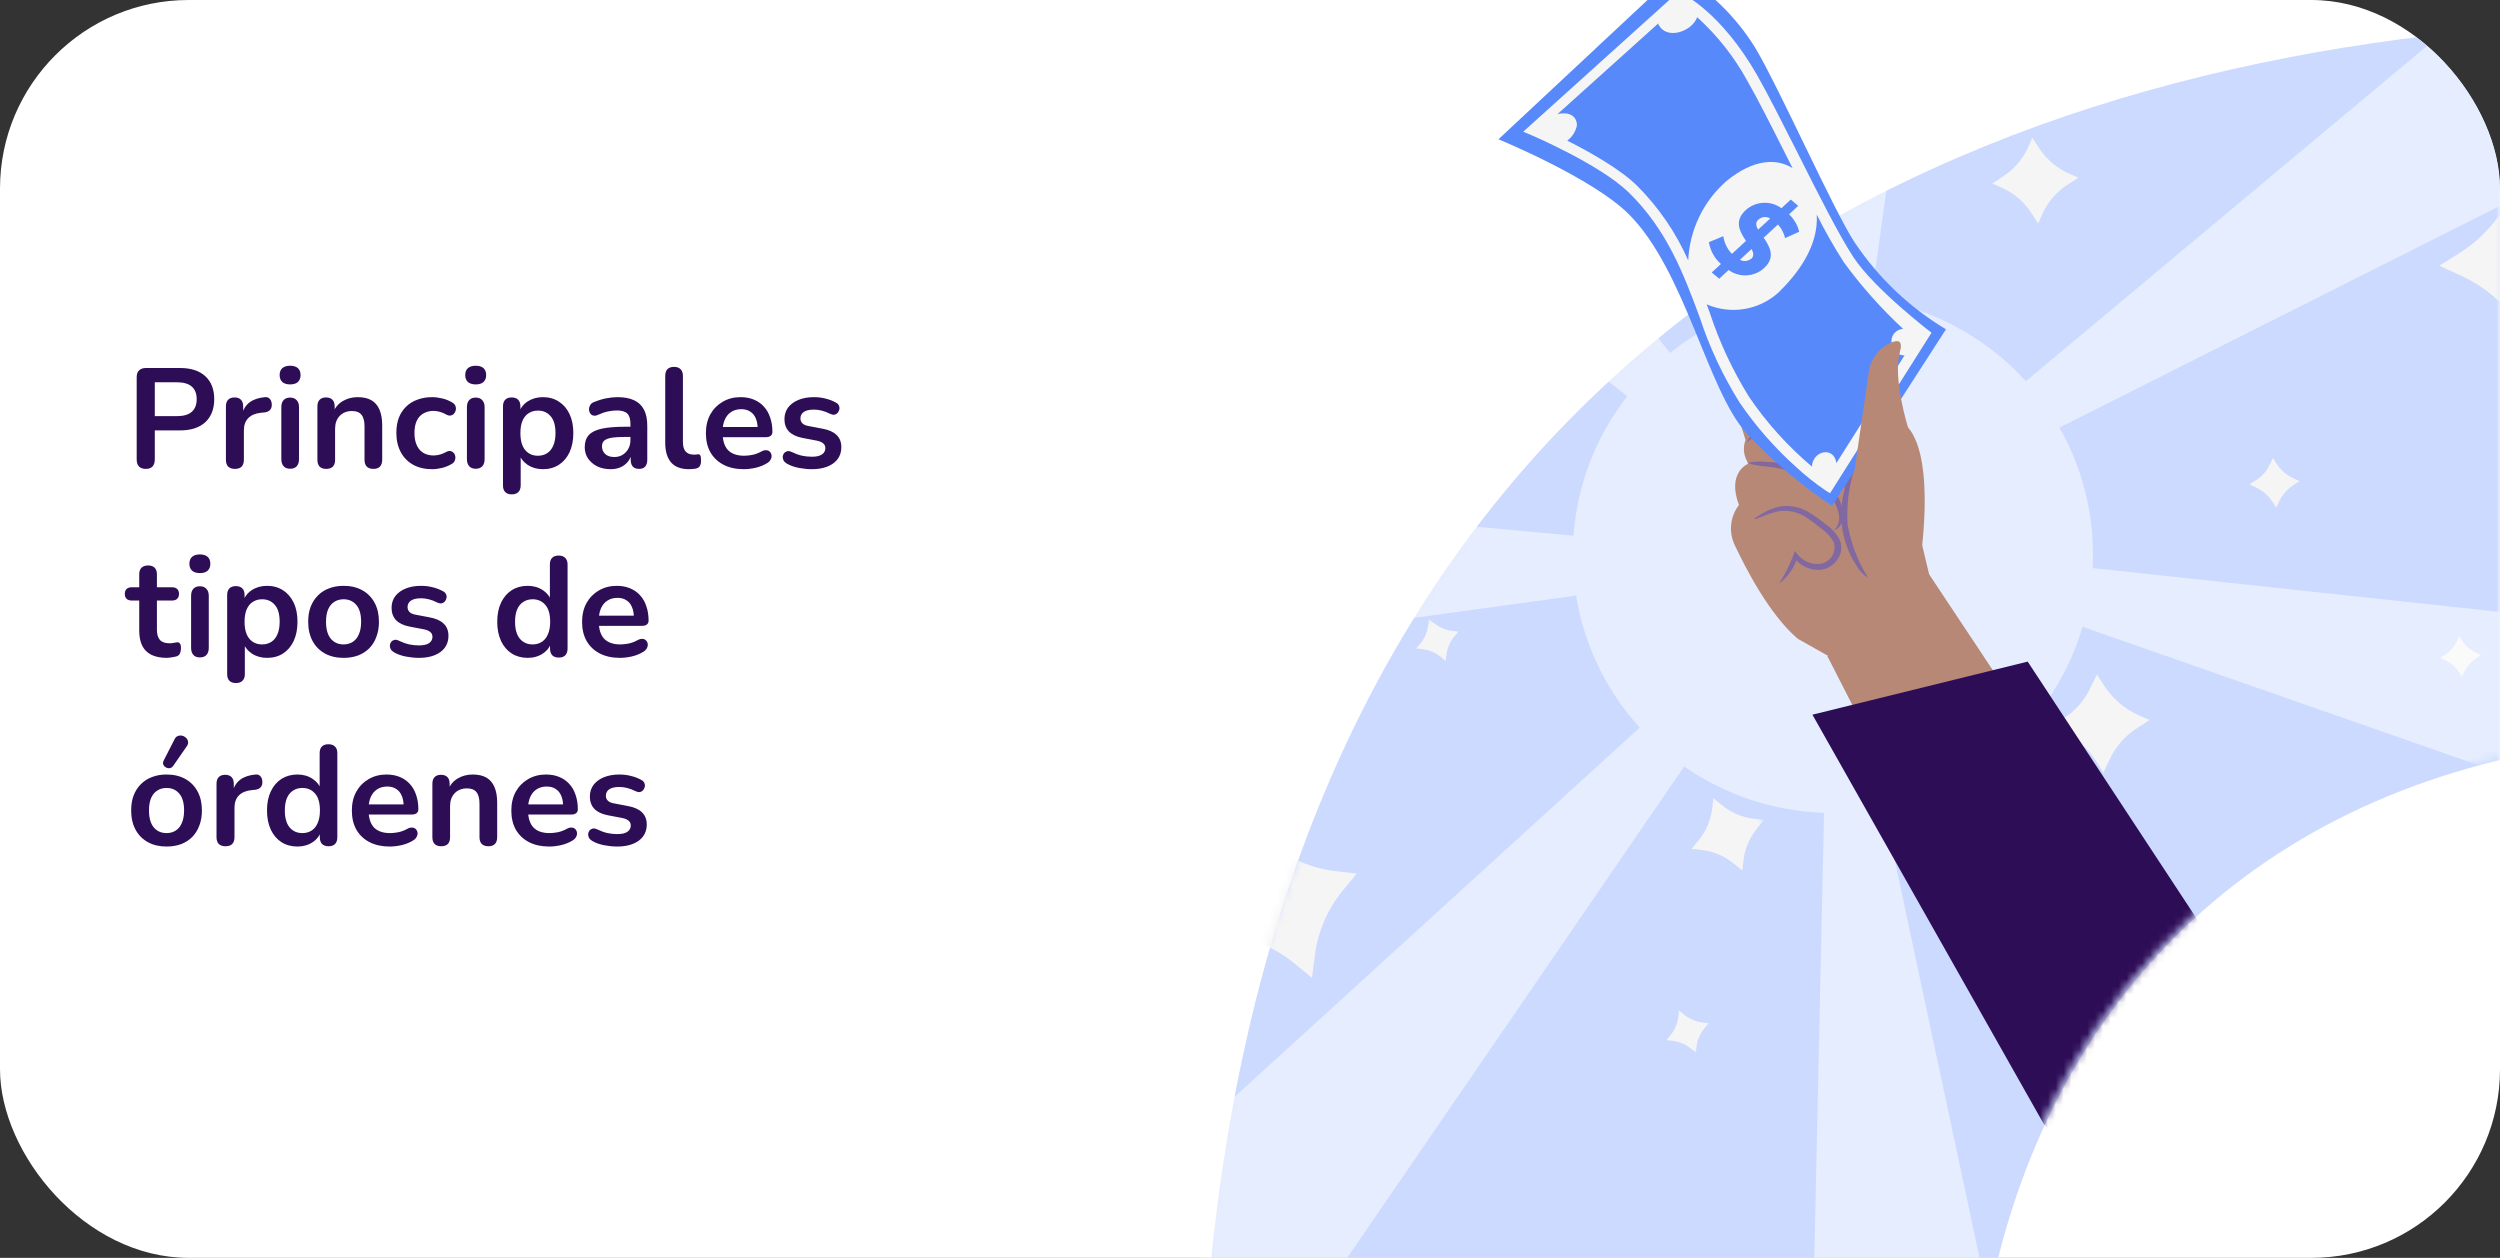 <svg width="318" height="160" viewBox="0 0 318 160" fill="none" xmlns="http://www.w3.org/2000/svg">
<rect x="0" y="0" width="318" height="160" fill="#333333" stroke="none"/>
<g clip-path="url(#clip0_6154_154664)">
<rect width="318" height="160" rx="24" fill="white"/>
<path d="M18.538 59.644C18.166 59.644 17.878 59.542 17.674 59.338C17.482 59.122 17.386 58.828 17.386 58.456V47.98C17.386 47.596 17.488 47.308 17.692 47.116C17.896 46.912 18.184 46.81 18.556 46.81H22.894C24.286 46.81 25.36 47.158 26.116 47.854C26.872 48.55 27.25 49.522 27.25 50.77C27.25 52.018 26.872 52.996 26.116 53.704C25.36 54.4 24.286 54.748 22.894 54.748H19.69V58.456C19.69 58.828 19.594 59.122 19.402 59.338C19.21 59.542 18.922 59.644 18.538 59.644ZM19.69 52.93H22.534C23.35 52.93 23.968 52.75 24.388 52.39C24.808 52.018 25.018 51.478 25.018 50.77C25.018 50.062 24.808 49.528 24.388 49.168C23.968 48.808 23.35 48.628 22.534 48.628H19.69V52.93ZM29.888 59.644C29.516 59.644 29.228 59.548 29.024 59.356C28.832 59.152 28.736 58.864 28.736 58.492V51.688C28.736 51.316 28.832 51.034 29.024 50.842C29.216 50.65 29.486 50.554 29.834 50.554C30.182 50.554 30.452 50.65 30.644 50.842C30.836 51.034 30.932 51.316 30.932 51.688V52.822H30.752C30.92 52.102 31.25 51.556 31.742 51.184C32.234 50.812 32.888 50.59 33.704 50.518C33.956 50.494 34.154 50.56 34.298 50.716C34.454 50.86 34.544 51.088 34.568 51.4C34.592 51.7 34.52 51.946 34.352 52.138C34.196 52.318 33.956 52.426 33.632 52.462L33.236 52.498C32.504 52.57 31.952 52.798 31.58 53.182C31.208 53.554 31.022 54.082 31.022 54.766V58.492C31.022 58.864 30.926 59.152 30.734 59.356C30.542 59.548 30.26 59.644 29.888 59.644ZM36.901 59.626C36.541 59.626 36.265 59.518 36.073 59.302C35.881 59.086 35.785 58.786 35.785 58.402V51.796C35.785 51.4 35.881 51.1 36.073 50.896C36.265 50.68 36.541 50.572 36.901 50.572C37.261 50.572 37.537 50.68 37.729 50.896C37.933 51.1 38.035 51.4 38.035 51.796V58.402C38.035 58.786 37.939 59.086 37.747 59.302C37.555 59.518 37.273 59.626 36.901 59.626ZM36.901 48.898C36.481 48.898 36.151 48.796 35.911 48.592C35.683 48.376 35.569 48.082 35.569 47.71C35.569 47.326 35.683 47.032 35.911 46.828C36.151 46.624 36.481 46.522 36.901 46.522C37.333 46.522 37.663 46.624 37.891 46.828C38.119 47.032 38.233 47.326 38.233 47.71C38.233 48.082 38.119 48.376 37.891 48.592C37.663 48.796 37.333 48.898 36.901 48.898ZM41.489 59.644C41.129 59.644 40.853 59.548 40.661 59.356C40.469 59.152 40.373 58.864 40.373 58.492V51.688C40.373 51.316 40.469 51.034 40.661 50.842C40.853 50.65 41.123 50.554 41.471 50.554C41.819 50.554 42.089 50.65 42.281 50.842C42.473 51.034 42.569 51.316 42.569 51.688V52.912L42.371 52.462C42.635 51.826 43.043 51.346 43.595 51.022C44.159 50.686 44.795 50.518 45.503 50.518C46.211 50.518 46.793 50.65 47.249 50.914C47.705 51.178 48.047 51.58 48.275 52.12C48.503 52.648 48.617 53.32 48.617 54.136V58.492C48.617 58.864 48.521 59.152 48.329 59.356C48.137 59.548 47.861 59.644 47.501 59.644C47.141 59.644 46.859 59.548 46.655 59.356C46.463 59.152 46.367 58.864 46.367 58.492V54.244C46.367 53.56 46.235 53.062 45.971 52.75C45.719 52.438 45.323 52.282 44.783 52.282C44.123 52.282 43.595 52.492 43.199 52.912C42.815 53.32 42.623 53.866 42.623 54.55V58.492C42.623 59.26 42.245 59.644 41.489 59.644ZM54.97 59.68C54.046 59.68 53.242 59.494 52.558 59.122C51.874 58.738 51.346 58.198 50.974 57.502C50.602 56.806 50.416 55.99 50.416 55.054C50.416 54.346 50.518 53.716 50.722 53.164C50.938 52.6 51.244 52.126 51.64 51.742C52.036 51.346 52.516 51.046 53.08 50.842C53.644 50.626 54.274 50.518 54.97 50.518C55.366 50.518 55.792 50.572 56.248 50.68C56.716 50.788 57.154 50.968 57.562 51.22C57.754 51.34 57.88 51.484 57.94 51.652C58 51.82 58.012 51.994 57.976 52.174C57.94 52.342 57.862 52.492 57.742 52.624C57.634 52.744 57.496 52.822 57.328 52.858C57.16 52.882 56.974 52.84 56.77 52.732C56.506 52.576 56.236 52.462 55.96 52.39C55.684 52.306 55.42 52.264 55.168 52.264C54.772 52.264 54.424 52.33 54.124 52.462C53.824 52.582 53.566 52.762 53.35 53.002C53.146 53.23 52.99 53.518 52.882 53.866C52.774 54.214 52.72 54.616 52.72 55.072C52.72 55.96 52.93 56.662 53.35 57.178C53.782 57.682 54.388 57.934 55.168 57.934C55.42 57.934 55.678 57.898 55.942 57.826C56.218 57.754 56.494 57.64 56.77 57.484C56.974 57.376 57.154 57.34 57.31 57.376C57.478 57.412 57.616 57.496 57.724 57.628C57.832 57.748 57.898 57.898 57.922 58.078C57.946 58.246 57.922 58.414 57.85 58.582C57.79 58.75 57.67 58.888 57.49 58.996C57.094 59.236 56.674 59.41 56.23 59.518C55.786 59.626 55.366 59.68 54.97 59.68ZM60.509 59.626C60.149 59.626 59.873 59.518 59.681 59.302C59.489 59.086 59.393 58.786 59.393 58.402V51.796C59.393 51.4 59.489 51.1 59.681 50.896C59.873 50.68 60.149 50.572 60.509 50.572C60.869 50.572 61.145 50.68 61.337 50.896C61.541 51.1 61.643 51.4 61.643 51.796V58.402C61.643 58.786 61.547 59.086 61.355 59.302C61.163 59.518 60.881 59.626 60.509 59.626ZM60.509 48.898C60.089 48.898 59.759 48.796 59.519 48.592C59.291 48.376 59.177 48.082 59.177 47.71C59.177 47.326 59.291 47.032 59.519 46.828C59.759 46.624 60.089 46.522 60.509 46.522C60.941 46.522 61.271 46.624 61.499 46.828C61.727 47.032 61.841 47.326 61.841 47.71C61.841 48.082 61.727 48.376 61.499 48.592C61.271 48.796 60.941 48.898 60.509 48.898ZM65.097 62.884C64.737 62.884 64.46 62.788 64.269 62.596C64.076 62.404 63.98 62.122 63.98 61.75V51.688C63.98 51.316 64.076 51.034 64.269 50.842C64.46 50.65 64.731 50.554 65.079 50.554C65.439 50.554 65.715 50.65 65.906 50.842C66.099 51.034 66.195 51.316 66.195 51.688V53.092L65.996 52.552C66.177 51.94 66.543 51.448 67.094 51.076C67.659 50.704 68.312 50.518 69.056 50.518C69.825 50.518 70.496 50.704 71.073 51.076C71.66 51.448 72.117 51.976 72.441 52.66C72.764 53.332 72.927 54.142 72.927 55.09C72.927 56.026 72.764 56.842 72.441 57.538C72.117 58.222 71.666 58.75 71.091 59.122C70.514 59.494 69.837 59.68 69.056 59.68C68.325 59.68 67.683 59.5 67.13 59.14C66.579 58.768 66.207 58.288 66.014 57.7H66.231V61.75C66.231 62.122 66.129 62.404 65.924 62.596C65.733 62.788 65.457 62.884 65.097 62.884ZM68.427 57.97C68.871 57.97 69.26 57.862 69.597 57.646C69.933 57.43 70.191 57.112 70.371 56.692C70.562 56.26 70.659 55.726 70.659 55.09C70.659 54.13 70.454 53.416 70.046 52.948C69.638 52.468 69.099 52.228 68.427 52.228C67.983 52.228 67.593 52.336 67.257 52.552C66.921 52.756 66.656 53.074 66.465 53.506C66.284 53.926 66.195 54.454 66.195 55.09C66.195 56.038 66.398 56.758 66.806 57.25C67.215 57.73 67.754 57.97 68.427 57.97ZM77.671 59.68C77.035 59.68 76.466 59.56 75.962 59.32C75.469 59.068 75.079 58.732 74.791 58.312C74.516 57.892 74.377 57.418 74.377 56.89C74.377 56.242 74.546 55.732 74.882 55.36C75.218 54.976 75.763 54.7 76.519 54.532C77.275 54.364 78.29 54.28 79.561 54.28H80.462V55.576H79.579C78.835 55.576 78.242 55.612 77.797 55.684C77.353 55.756 77.035 55.882 76.844 56.062C76.663 56.23 76.573 56.47 76.573 56.782C76.573 57.178 76.712 57.502 76.987 57.754C77.263 58.006 77.647 58.132 78.139 58.132C78.535 58.132 78.883 58.042 79.183 57.862C79.496 57.67 79.742 57.412 79.921 57.088C80.102 56.764 80.192 56.392 80.192 55.972V53.902C80.192 53.302 80.059 52.87 79.796 52.606C79.531 52.342 79.088 52.21 78.463 52.21C78.115 52.21 77.737 52.252 77.329 52.336C76.933 52.42 76.513 52.564 76.07 52.768C75.841 52.876 75.638 52.906 75.457 52.858C75.29 52.81 75.157 52.714 75.061 52.57C74.966 52.414 74.918 52.246 74.918 52.066C74.918 51.886 74.966 51.712 75.061 51.544C75.157 51.364 75.32 51.232 75.547 51.148C76.1 50.92 76.627 50.758 77.132 50.662C77.647 50.566 78.115 50.518 78.535 50.518C79.4 50.518 80.108 50.65 80.659 50.914C81.224 51.178 81.644 51.58 81.919 52.12C82.195 52.648 82.334 53.332 82.334 54.172V58.492C82.334 58.864 82.243 59.152 82.064 59.356C81.883 59.548 81.626 59.644 81.29 59.644C80.954 59.644 80.689 59.548 80.498 59.356C80.317 59.152 80.228 58.864 80.228 58.492V57.628H80.371C80.287 58.048 80.12 58.414 79.868 58.726C79.627 59.026 79.322 59.26 78.95 59.428C78.578 59.596 78.151 59.68 77.671 59.68ZM87.623 59.68C86.627 59.68 85.877 59.398 85.373 58.834C84.869 58.258 84.617 57.418 84.617 56.314V47.8C84.617 47.428 84.713 47.146 84.905 46.954C85.097 46.762 85.373 46.666 85.733 46.666C86.093 46.666 86.369 46.762 86.561 46.954C86.765 47.146 86.867 47.428 86.867 47.8V56.206C86.867 56.758 86.981 57.166 87.209 57.43C87.449 57.694 87.785 57.826 88.217 57.826C88.313 57.826 88.403 57.826 88.487 57.826C88.571 57.814 88.655 57.802 88.739 57.79C88.907 57.766 89.021 57.814 89.081 57.934C89.141 58.042 89.171 58.27 89.171 58.618C89.171 58.918 89.111 59.152 88.991 59.32C88.871 59.488 88.673 59.59 88.397 59.626C88.277 59.638 88.151 59.65 88.019 59.662C87.887 59.674 87.755 59.68 87.623 59.68ZM94.615 59.68C93.619 59.68 92.761 59.494 92.041 59.122C91.321 58.75 90.763 58.222 90.367 57.538C89.983 56.854 89.791 56.044 89.791 55.108C89.791 54.196 89.977 53.398 90.349 52.714C90.733 52.03 91.255 51.496 91.915 51.112C92.587 50.716 93.349 50.518 94.201 50.518C94.825 50.518 95.383 50.62 95.875 50.824C96.379 51.028 96.805 51.322 97.153 51.706C97.513 52.09 97.783 52.558 97.963 53.11C98.155 53.65 98.251 54.262 98.251 54.946C98.251 55.162 98.173 55.33 98.017 55.45C97.873 55.558 97.663 55.612 97.387 55.612H91.609V54.316H96.667L96.379 54.586C96.379 54.034 96.295 53.572 96.127 53.2C95.971 52.828 95.737 52.546 95.425 52.354C95.125 52.15 94.747 52.048 94.291 52.048C93.787 52.048 93.355 52.168 92.995 52.408C92.647 52.636 92.377 52.966 92.185 53.398C92.005 53.818 91.915 54.322 91.915 54.91V55.036C91.915 56.02 92.143 56.758 92.599 57.25C93.067 57.73 93.751 57.97 94.651 57.97C94.963 57.97 95.311 57.934 95.695 57.862C96.091 57.778 96.463 57.64 96.811 57.448C97.063 57.304 97.285 57.244 97.477 57.268C97.669 57.28 97.819 57.346 97.927 57.466C98.047 57.586 98.119 57.736 98.143 57.916C98.167 58.084 98.131 58.258 98.035 58.438C97.951 58.618 97.801 58.774 97.585 58.906C97.165 59.17 96.679 59.368 96.127 59.5C95.587 59.62 95.083 59.68 94.615 59.68ZM103.255 59.68C102.739 59.68 102.193 59.626 101.617 59.518C101.041 59.41 100.525 59.224 100.069 58.96C99.877 58.84 99.739 58.702 99.655 58.546C99.583 58.378 99.553 58.216 99.565 58.06C99.589 57.892 99.649 57.748 99.745 57.628C99.853 57.508 99.985 57.43 100.141 57.394C100.309 57.358 100.489 57.388 100.681 57.484C101.161 57.712 101.611 57.874 102.031 57.97C102.451 58.054 102.865 58.096 103.273 58.096C103.849 58.096 104.275 58 104.551 57.808C104.839 57.604 104.983 57.34 104.983 57.016C104.983 56.74 104.887 56.53 104.695 56.386C104.515 56.23 104.239 56.116 103.867 56.044L102.067 55.702C101.323 55.558 100.753 55.288 100.357 54.892C99.973 54.484 99.781 53.962 99.781 53.326C99.781 52.75 99.937 52.252 100.249 51.832C100.573 51.412 101.017 51.088 101.581 50.86C102.145 50.632 102.793 50.518 103.525 50.518C104.053 50.518 104.545 50.578 105.001 50.698C105.469 50.806 105.919 50.98 106.351 51.22C106.531 51.316 106.651 51.442 106.711 51.598C106.783 51.754 106.801 51.916 106.765 52.084C106.729 52.24 106.657 52.384 106.549 52.516C106.441 52.636 106.303 52.714 106.135 52.75C105.979 52.774 105.799 52.738 105.595 52.642C105.223 52.45 104.863 52.312 104.515 52.228C104.179 52.144 103.855 52.102 103.543 52.102C102.955 52.102 102.517 52.204 102.229 52.408C101.953 52.612 101.815 52.882 101.815 53.218C101.815 53.47 101.899 53.68 102.067 53.848C102.235 54.016 102.493 54.13 102.841 54.19L104.641 54.532C105.421 54.676 106.009 54.94 106.405 55.324C106.813 55.708 107.017 56.224 107.017 56.872C107.017 57.748 106.675 58.438 105.991 58.942C105.307 59.434 104.395 59.68 103.255 59.68ZM21.202 83.68C20.422 83.68 19.768 83.548 19.24 83.284C18.724 83.02 18.34 82.636 18.088 82.132C17.836 81.616 17.71 80.98 17.71 80.224V76.39H16.774C16.486 76.39 16.264 76.318 16.108 76.174C15.952 76.018 15.874 75.808 15.874 75.544C15.874 75.268 15.952 75.058 16.108 74.914C16.264 74.77 16.486 74.698 16.774 74.698H17.71V73.06C17.71 72.688 17.806 72.406 17.998 72.214C18.202 72.022 18.484 71.926 18.844 71.926C19.204 71.926 19.48 72.022 19.672 72.214C19.864 72.406 19.96 72.688 19.96 73.06V74.698H21.868C22.156 74.698 22.378 74.77 22.534 74.914C22.69 75.058 22.768 75.268 22.768 75.544C22.768 75.808 22.69 76.018 22.534 76.174C22.378 76.318 22.156 76.39 21.868 76.39H19.96V80.098C19.96 80.674 20.086 81.106 20.338 81.394C20.59 81.682 20.998 81.826 21.562 81.826C21.766 81.826 21.946 81.808 22.102 81.772C22.258 81.736 22.396 81.712 22.516 81.7C22.66 81.688 22.78 81.736 22.876 81.844C22.972 81.94 23.02 82.144 23.02 82.456C23.02 82.696 22.978 82.912 22.894 83.104C22.822 83.284 22.684 83.41 22.48 83.482C22.324 83.53 22.12 83.572 21.868 83.608C21.616 83.656 21.394 83.68 21.202 83.68ZM25.423 83.626C25.063 83.626 24.787 83.518 24.595 83.302C24.403 83.086 24.307 82.786 24.307 82.402V75.796C24.307 75.4 24.403 75.1 24.595 74.896C24.787 74.68 25.063 74.572 25.423 74.572C25.783 74.572 26.059 74.68 26.251 74.896C26.455 75.1 26.557 75.4 26.557 75.796V82.402C26.557 82.786 26.461 83.086 26.269 83.302C26.077 83.518 25.795 83.626 25.423 83.626ZM25.423 72.898C25.003 72.898 24.673 72.796 24.433 72.592C24.205 72.376 24.091 72.082 24.091 71.71C24.091 71.326 24.205 71.032 24.433 70.828C24.673 70.624 25.003 70.522 25.423 70.522C25.855 70.522 26.185 70.624 26.413 70.828C26.641 71.032 26.755 71.326 26.755 71.71C26.755 72.082 26.641 72.376 26.413 72.592C26.185 72.796 25.855 72.898 25.423 72.898ZM30.011 86.884C29.651 86.884 29.375 86.788 29.183 86.596C28.991 86.404 28.895 86.122 28.895 85.75V75.688C28.895 75.316 28.991 75.034 29.183 74.842C29.375 74.65 29.645 74.554 29.993 74.554C30.353 74.554 30.629 74.65 30.821 74.842C31.013 75.034 31.109 75.316 31.109 75.688V77.092L30.911 76.552C31.091 75.94 31.457 75.448 32.009 75.076C32.573 74.704 33.227 74.518 33.971 74.518C34.739 74.518 35.411 74.704 35.987 75.076C36.575 75.448 37.031 75.976 37.355 76.66C37.679 77.332 37.841 78.142 37.841 79.09C37.841 80.026 37.679 80.842 37.355 81.538C37.031 82.222 36.581 82.75 36.005 83.122C35.429 83.494 34.751 83.68 33.971 83.68C33.239 83.68 32.597 83.5 32.045 83.14C31.493 82.768 31.121 82.288 30.929 81.7H31.145V85.75C31.145 86.122 31.043 86.404 30.839 86.596C30.647 86.788 30.371 86.884 30.011 86.884ZM33.341 81.97C33.785 81.97 34.175 81.862 34.511 81.646C34.847 81.43 35.105 81.112 35.285 80.692C35.477 80.26 35.573 79.726 35.573 79.09C35.573 78.13 35.369 77.416 34.961 76.948C34.553 76.468 34.013 76.228 33.341 76.228C32.897 76.228 32.507 76.336 32.171 76.552C31.835 76.756 31.571 77.074 31.379 77.506C31.199 77.926 31.109 78.454 31.109 79.09C31.109 80.038 31.313 80.758 31.721 81.25C32.129 81.73 32.669 81.97 33.341 81.97ZM43.702 83.68C42.79 83.68 41.998 83.494 41.326 83.122C40.654 82.75 40.132 82.222 39.76 81.538C39.388 80.842 39.202 80.026 39.202 79.09C39.202 78.382 39.304 77.752 39.508 77.2C39.724 76.636 40.03 76.156 40.426 75.76C40.822 75.352 41.296 75.046 41.848 74.842C42.4 74.626 43.018 74.518 43.702 74.518C44.614 74.518 45.406 74.704 46.078 75.076C46.75 75.448 47.272 75.976 47.644 76.66C48.016 77.344 48.202 78.154 48.202 79.09C48.202 79.798 48.094 80.434 47.878 80.998C47.674 81.562 47.374 82.048 46.978 82.456C46.582 82.852 46.108 83.158 45.556 83.374C45.004 83.578 44.386 83.68 43.702 83.68ZM43.702 81.97C44.146 81.97 44.536 81.862 44.872 81.646C45.208 81.43 45.466 81.112 45.646 80.692C45.838 80.26 45.934 79.726 45.934 79.09C45.934 78.13 45.73 77.416 45.322 76.948C44.914 76.468 44.374 76.228 43.702 76.228C43.258 76.228 42.868 76.336 42.532 76.552C42.196 76.756 41.932 77.074 41.74 77.506C41.56 77.926 41.47 78.454 41.47 79.09C41.47 80.038 41.674 80.758 42.082 81.25C42.49 81.73 43.03 81.97 43.702 81.97ZM53.281 83.68C52.765 83.68 52.219 83.626 51.643 83.518C51.067 83.41 50.551 83.224 50.095 82.96C49.903 82.84 49.765 82.702 49.681 82.546C49.609 82.378 49.579 82.216 49.591 82.06C49.615 81.892 49.675 81.748 49.771 81.628C49.879 81.508 50.011 81.43 50.167 81.394C50.335 81.358 50.515 81.388 50.707 81.484C51.187 81.712 51.637 81.874 52.057 81.97C52.477 82.054 52.891 82.096 53.299 82.096C53.875 82.096 54.301 82 54.577 81.808C54.865 81.604 55.009 81.34 55.009 81.016C55.009 80.74 54.913 80.53 54.721 80.386C54.541 80.23 54.265 80.116 53.893 80.044L52.093 79.702C51.349 79.558 50.779 79.288 50.383 78.892C49.999 78.484 49.807 77.962 49.807 77.326C49.807 76.75 49.963 76.252 50.275 75.832C50.599 75.412 51.043 75.088 51.607 74.86C52.171 74.632 52.819 74.518 53.551 74.518C54.079 74.518 54.571 74.578 55.027 74.698C55.495 74.806 55.945 74.98 56.377 75.22C56.557 75.316 56.677 75.442 56.737 75.598C56.809 75.754 56.827 75.916 56.791 76.084C56.755 76.24 56.683 76.384 56.575 76.516C56.467 76.636 56.329 76.714 56.161 76.75C56.005 76.774 55.825 76.738 55.621 76.642C55.249 76.45 54.889 76.312 54.541 76.228C54.205 76.144 53.881 76.102 53.569 76.102C52.981 76.102 52.543 76.204 52.255 76.408C51.979 76.612 51.841 76.882 51.841 77.218C51.841 77.47 51.925 77.68 52.093 77.848C52.261 78.016 52.519 78.13 52.867 78.19L54.667 78.532C55.447 78.676 56.035 78.94 56.431 79.324C56.839 79.708 57.043 80.224 57.043 80.872C57.043 81.748 56.701 82.438 56.017 82.942C55.333 83.434 54.421 83.68 53.281 83.68ZM67.118 83.68C66.35 83.68 65.672 83.494 65.085 83.122C64.508 82.75 64.058 82.222 63.734 81.538C63.41 80.842 63.248 80.026 63.248 79.09C63.248 78.142 63.41 77.332 63.734 76.66C64.058 75.976 64.508 75.448 65.085 75.076C65.672 74.704 66.35 74.518 67.118 74.518C67.85 74.518 68.487 74.698 69.026 75.058C69.579 75.418 69.951 75.892 70.142 76.48H69.945V71.8C69.945 71.428 70.04 71.146 70.233 70.954C70.424 70.762 70.701 70.666 71.061 70.666C71.421 70.666 71.697 70.762 71.888 70.954C72.093 71.146 72.195 71.428 72.195 71.8V82.492C72.195 82.864 72.099 83.152 71.906 83.356C71.715 83.548 71.439 83.644 71.079 83.644C70.719 83.644 70.442 83.548 70.251 83.356C70.058 83.152 69.963 82.864 69.963 82.492V81.088L70.16 81.628C69.981 82.252 69.615 82.75 69.062 83.122C68.51 83.494 67.862 83.68 67.118 83.68ZM67.749 81.97C68.192 81.97 68.582 81.862 68.918 81.646C69.254 81.43 69.513 81.112 69.692 80.692C69.885 80.26 69.981 79.726 69.981 79.09C69.981 78.13 69.776 77.416 69.368 76.948C68.96 76.468 68.421 76.228 67.749 76.228C67.305 76.228 66.915 76.336 66.579 76.552C66.243 76.756 65.978 77.074 65.787 77.506C65.606 77.926 65.516 78.454 65.516 79.09C65.516 80.038 65.721 80.758 66.129 81.25C66.537 81.73 67.076 81.97 67.749 81.97ZM78.865 83.68C77.869 83.68 77.011 83.494 76.291 83.122C75.571 82.75 75.013 82.222 74.617 81.538C74.233 80.854 74.041 80.044 74.041 79.108C74.041 78.196 74.227 77.398 74.599 76.714C74.983 76.03 75.505 75.496 76.165 75.112C76.837 74.716 77.599 74.518 78.451 74.518C79.075 74.518 79.633 74.62 80.125 74.824C80.629 75.028 81.055 75.322 81.403 75.706C81.763 76.09 82.033 76.558 82.213 77.11C82.405 77.65 82.501 78.262 82.501 78.946C82.501 79.162 82.423 79.33 82.267 79.45C82.123 79.558 81.913 79.612 81.637 79.612H75.859V78.316H80.917L80.629 78.586C80.629 78.034 80.545 77.572 80.377 77.2C80.221 76.828 79.987 76.546 79.675 76.354C79.375 76.15 78.997 76.048 78.541 76.048C78.037 76.048 77.605 76.168 77.245 76.408C76.897 76.636 76.627 76.966 76.435 77.398C76.255 77.818 76.165 78.322 76.165 78.91V79.036C76.165 80.02 76.393 80.758 76.849 81.25C77.317 81.73 78.001 81.97 78.901 81.97C79.213 81.97 79.561 81.934 79.945 81.862C80.341 81.778 80.713 81.64 81.061 81.448C81.313 81.304 81.535 81.244 81.727 81.268C81.919 81.28 82.069 81.346 82.177 81.466C82.297 81.586 82.369 81.736 82.393 81.916C82.417 82.084 82.381 82.258 82.285 82.438C82.201 82.618 82.051 82.774 81.835 82.906C81.415 83.17 80.929 83.368 80.377 83.5C79.837 83.62 79.333 83.68 78.865 83.68ZM21.184 107.68C20.272 107.68 19.48 107.494 18.808 107.122C18.136 106.75 17.614 106.222 17.242 105.538C16.87 104.842 16.684 104.026 16.684 103.09C16.684 102.382 16.786 101.752 16.99 101.2C17.206 100.636 17.512 100.156 17.908 99.76C18.304 99.352 18.778 99.046 19.33 98.842C19.882 98.626 20.5 98.518 21.184 98.518C22.096 98.518 22.888 98.704 23.56 99.076C24.232 99.448 24.754 99.976 25.126 100.66C25.498 101.344 25.684 102.154 25.684 103.09C25.684 103.798 25.576 104.434 25.36 104.998C25.156 105.562 24.856 106.048 24.46 106.456C24.064 106.852 23.59 107.158 23.038 107.374C22.486 107.578 21.868 107.68 21.184 107.68ZM21.184 105.97C21.628 105.97 22.018 105.862 22.354 105.646C22.69 105.43 22.948 105.112 23.128 104.692C23.32 104.26 23.416 103.726 23.416 103.09C23.416 102.13 23.212 101.416 22.804 100.948C22.396 100.468 21.856 100.228 21.184 100.228C20.74 100.228 20.35 100.336 20.014 100.552C19.678 100.756 19.414 101.074 19.222 101.506C19.042 101.926 18.952 102.454 18.952 103.09C18.952 104.038 19.156 104.758 19.564 105.25C19.972 105.73 20.512 105.97 21.184 105.97ZM22.03 97.42C21.91 97.588 21.766 97.684 21.598 97.708C21.43 97.732 21.268 97.702 21.112 97.618C20.956 97.534 20.842 97.414 20.77 97.258C20.71 97.102 20.728 96.928 20.824 96.736L22.192 94.054C22.3 93.826 22.444 93.682 22.624 93.622C22.804 93.55 22.99 93.538 23.182 93.586C23.374 93.634 23.536 93.724 23.668 93.856C23.812 93.988 23.896 94.15 23.92 94.342C23.956 94.522 23.908 94.708 23.776 94.9L22.03 97.42ZM28.693 107.644C28.321 107.644 28.033 107.548 27.829 107.356C27.637 107.152 27.541 106.864 27.541 106.492V99.688C27.541 99.316 27.637 99.034 27.829 98.842C28.021 98.65 28.291 98.554 28.639 98.554C28.987 98.554 29.257 98.65 29.449 98.842C29.641 99.034 29.737 99.316 29.737 99.688V100.822H29.557C29.725 100.102 30.055 99.556 30.547 99.184C31.039 98.812 31.693 98.59 32.509 98.518C32.761 98.494 32.959 98.56 33.103 98.716C33.259 98.86 33.349 99.088 33.373 99.4C33.397 99.7 33.325 99.946 33.157 100.138C33.001 100.318 32.761 100.426 32.437 100.462L32.041 100.498C31.309 100.57 30.757 100.798 30.385 101.182C30.013 101.554 29.827 102.082 29.827 102.766V106.492C29.827 106.864 29.731 107.152 29.539 107.356C29.347 107.548 29.065 107.644 28.693 107.644ZM37.833 107.68C37.065 107.68 36.387 107.494 35.799 107.122C35.223 106.75 34.773 106.222 34.449 105.538C34.125 104.842 33.963 104.026 33.963 103.09C33.963 102.142 34.125 101.332 34.449 100.66C34.773 99.976 35.223 99.448 35.799 99.076C36.387 98.704 37.065 98.518 37.833 98.518C38.565 98.518 39.201 98.698 39.741 99.058C40.293 99.418 40.665 99.892 40.857 100.48H40.659V95.8C40.659 95.428 40.755 95.146 40.947 94.954C41.139 94.762 41.415 94.666 41.775 94.666C42.135 94.666 42.411 94.762 42.603 94.954C42.807 95.146 42.909 95.428 42.909 95.8V106.492C42.909 106.864 42.813 107.152 42.621 107.356C42.429 107.548 42.153 107.644 41.793 107.644C41.433 107.644 41.157 107.548 40.965 107.356C40.773 107.152 40.677 106.864 40.677 106.492V105.088L40.875 105.628C40.695 106.252 40.329 106.75 39.777 107.122C39.225 107.494 38.577 107.68 37.833 107.68ZM38.463 105.97C38.907 105.97 39.297 105.862 39.633 105.646C39.969 105.43 40.227 105.112 40.407 104.692C40.599 104.26 40.695 103.726 40.695 103.09C40.695 102.13 40.491 101.416 40.083 100.948C39.675 100.468 39.135 100.228 38.463 100.228C38.019 100.228 37.629 100.336 37.293 100.552C36.957 100.756 36.693 101.074 36.501 101.506C36.321 101.926 36.231 102.454 36.231 103.09C36.231 104.038 36.435 104.758 36.843 105.25C37.251 105.73 37.791 105.97 38.463 105.97ZM49.58 107.68C48.584 107.68 47.726 107.494 47.006 107.122C46.286 106.75 45.728 106.222 45.332 105.538C44.948 104.854 44.756 104.044 44.756 103.108C44.756 102.196 44.942 101.398 45.314 100.714C45.698 100.03 46.22 99.496 46.88 99.112C47.552 98.716 48.314 98.518 49.166 98.518C49.79 98.518 50.348 98.62 50.84 98.824C51.344 99.028 51.77 99.322 52.118 99.706C52.478 100.09 52.748 100.558 52.928 101.11C53.12 101.65 53.216 102.262 53.216 102.946C53.216 103.162 53.138 103.33 52.982 103.45C52.838 103.558 52.628 103.612 52.352 103.612H46.574V102.316H51.632L51.344 102.586C51.344 102.034 51.26 101.572 51.092 101.2C50.936 100.828 50.702 100.546 50.39 100.354C50.09 100.15 49.712 100.048 49.256 100.048C48.752 100.048 48.32 100.168 47.96 100.408C47.612 100.636 47.342 100.966 47.15 101.398C46.97 101.818 46.88 102.322 46.88 102.91V103.036C46.88 104.02 47.108 104.758 47.564 105.25C48.032 105.73 48.716 105.97 49.616 105.97C49.928 105.97 50.276 105.934 50.66 105.862C51.056 105.778 51.428 105.64 51.776 105.448C52.028 105.304 52.25 105.244 52.442 105.268C52.634 105.28 52.784 105.346 52.892 105.466C53.012 105.586 53.084 105.736 53.108 105.916C53.132 106.084 53.096 106.258 53 106.438C52.916 106.618 52.766 106.774 52.55 106.906C52.13 107.17 51.644 107.368 51.092 107.5C50.552 107.62 50.048 107.68 49.58 107.68ZM56.114 107.644C55.754 107.644 55.478 107.548 55.286 107.356C55.094 107.152 54.998 106.864 54.998 106.492V99.688C54.998 99.316 55.094 99.034 55.286 98.842C55.478 98.65 55.748 98.554 56.096 98.554C56.444 98.554 56.714 98.65 56.906 98.842C57.098 99.034 57.194 99.316 57.194 99.688V100.912L56.996 100.462C57.26 99.826 57.668 99.346 58.22 99.022C58.784 98.686 59.42 98.518 60.128 98.518C60.836 98.518 61.418 98.65 61.874 98.914C62.33 99.178 62.672 99.58 62.9 100.12C63.128 100.648 63.242 101.32 63.242 102.136V106.492C63.242 106.864 63.146 107.152 62.954 107.356C62.762 107.548 62.486 107.644 62.126 107.644C61.766 107.644 61.484 107.548 61.28 107.356C61.088 107.152 60.992 106.864 60.992 106.492V102.244C60.992 101.56 60.86 101.062 60.596 100.75C60.344 100.438 59.948 100.282 59.408 100.282C58.748 100.282 58.22 100.492 57.824 100.912C57.44 101.32 57.248 101.866 57.248 102.55V106.492C57.248 107.26 56.87 107.644 56.114 107.644ZM69.865 107.68C68.869 107.68 68.011 107.494 67.291 107.122C66.571 106.75 66.013 106.222 65.617 105.538C65.233 104.854 65.041 104.044 65.041 103.108C65.041 102.196 65.227 101.398 65.599 100.714C65.983 100.03 66.505 99.496 67.165 99.112C67.837 98.716 68.599 98.518 69.451 98.518C70.075 98.518 70.633 98.62 71.125 98.824C71.629 99.028 72.055 99.322 72.403 99.706C72.763 100.09 73.033 100.558 73.213 101.11C73.405 101.65 73.501 102.262 73.501 102.946C73.501 103.162 73.423 103.33 73.267 103.45C73.123 103.558 72.913 103.612 72.637 103.612H66.859V102.316H71.917L71.629 102.586C71.629 102.034 71.545 101.572 71.377 101.2C71.221 100.828 70.987 100.546 70.675 100.354C70.375 100.15 69.997 100.048 69.541 100.048C69.037 100.048 68.605 100.168 68.245 100.408C67.897 100.636 67.627 100.966 67.435 101.398C67.255 101.818 67.165 102.322 67.165 102.91V103.036C67.165 104.02 67.393 104.758 67.849 105.25C68.317 105.73 69.001 105.97 69.901 105.97C70.213 105.97 70.561 105.934 70.945 105.862C71.341 105.778 71.713 105.64 72.061 105.448C72.313 105.304 72.535 105.244 72.727 105.268C72.919 105.28 73.069 105.346 73.177 105.466C73.297 105.586 73.369 105.736 73.393 105.916C73.417 106.084 73.381 106.258 73.285 106.438C73.201 106.618 73.051 106.774 72.835 106.906C72.415 107.17 71.929 107.368 71.377 107.5C70.837 107.62 70.333 107.68 69.865 107.68ZM78.505 107.68C77.989 107.68 77.443 107.626 76.867 107.518C76.291 107.41 75.775 107.224 75.319 106.96C75.127 106.84 74.989 106.702 74.905 106.546C74.833 106.378 74.803 106.216 74.815 106.06C74.839 105.892 74.899 105.748 74.995 105.628C75.103 105.508 75.235 105.43 75.391 105.394C75.559 105.358 75.739 105.388 75.931 105.484C76.411 105.712 76.861 105.874 77.281 105.97C77.701 106.054 78.115 106.096 78.523 106.096C79.099 106.096 79.525 106 79.801 105.808C80.089 105.604 80.233 105.34 80.233 105.016C80.233 104.74 80.137 104.53 79.945 104.386C79.765 104.23 79.489 104.116 79.117 104.044L77.317 103.702C76.573 103.558 76.003 103.288 75.607 102.892C75.223 102.484 75.031 101.962 75.031 101.326C75.031 100.75 75.187 100.252 75.499 99.832C75.823 99.412 76.267 99.088 76.831 98.86C77.395 98.632 78.043 98.518 78.775 98.518C79.303 98.518 79.795 98.578 80.251 98.698C80.719 98.806 81.169 98.98 81.601 99.22C81.781 99.316 81.901 99.442 81.961 99.598C82.033 99.754 82.051 99.916 82.015 100.084C81.979 100.24 81.907 100.384 81.799 100.516C81.691 100.636 81.553 100.714 81.385 100.75C81.229 100.774 81.049 100.738 80.845 100.642C80.473 100.45 80.113 100.312 79.765 100.228C79.429 100.144 79.105 100.102 78.793 100.102C78.205 100.102 77.767 100.204 77.479 100.408C77.203 100.612 77.065 100.882 77.065 101.218C77.065 101.47 77.149 101.68 77.317 101.848C77.485 102.016 77.743 102.13 78.091 102.19L79.891 102.532C80.671 102.676 81.259 102.94 81.655 103.324C82.063 103.708 82.267 104.224 82.267 104.872C82.267 105.748 81.925 106.438 81.241 106.942C80.557 107.434 79.645 107.68 78.505 107.68Z" fill="#2E0D57"/>
<mask id="mask0_6154_154664" style="mask-type:luminance" maskUnits="userSpaceOnUse" x="143" y="-8" width="175" height="176">
<path d="M143 -7.5V167.5H295.988C301.808 167.518 307.396 165.223 311.524 161.121C315.652 157.019 317.981 151.445 317.999 145.625V14.374C317.981 8.555 315.651 2.981 311.524 -1.121C307.396 -5.224 301.807 -7.518 295.988 -7.5H143Z" fill="white"/>
</mask>
<g mask="url(#mask0_6154_154664)">
<path d="M319.275 3.535C244.575 9.403 159.843 46.964 153.059 173.206C152.948 175.297 153.265 177.389 153.991 179.353C154.716 181.318 155.834 183.114 157.277 184.631C158.721 186.149 160.458 187.356 162.384 188.179C164.309 189.002 166.382 189.424 168.477 189.419L236.091 189.366C239.899 189.365 243.572 187.954 246.403 185.406C249.234 182.858 251.021 179.353 251.422 175.566C256.095 131.743 283.111 103.049 323.222 95.56C326.758 94.922 329.959 93.069 332.273 90.32C334.586 87.571 335.866 84.1 335.89 80.507L335.957 18.838C335.95 16.711 335.503 14.61 334.645 12.664C333.786 10.719 332.533 8.973 330.966 7.535C329.399 6.098 327.551 5.001 325.539 4.313C323.527 3.625 321.395 3.361 319.276 3.538" fill="#CBDAFE"/>
</g>
<mask id="mask1_6154_154664" style="mask-type:luminance" maskUnits="userSpaceOnUse" x="152" y="2" width="166" height="166">
<path d="M152.469 167.499H252.183C258.869 129.852 283.021 104.65 318 96.255V13.461C318.005 9.768 317.072 6.133 315.288 2.898C242.307 9.715 161.352 47.292 152.469 167.499Z" fill="white"/>
</mask>
<g mask="url(#mask1_6154_154664)">
<path d="M263.111 23.414C261.7 24.295 260.572 25.563 259.86 27.067L259.253 28.411L258.437 27.171C257.547 25.764 256.272 24.642 254.763 23.937L253.41 23.337L254.66 22.527C256.072 21.647 257.2 20.379 257.911 18.875L258.519 17.531L259.333 18.772C260.225 20.178 261.5 21.299 263.009 22.002L264.362 22.602L263.111 23.414Z" fill="#F5F5F5"/>
<path d="M315.013 83.709C314.34 84.139 313.801 84.75 313.458 85.471L313.166 86.105L312.773 85.504C312.347 84.834 311.737 84.301 311.015 83.968L310.366 83.668L310.966 83.293C311.639 82.868 312.178 82.261 312.522 81.543L312.814 80.898L313.204 81.498C313.628 82.171 314.24 82.705 314.964 83.033L315.614 83.334L315.013 83.709Z" fill="#F5F5F5"/>
<path d="M272.002 92.508C270.371 93.502 269.079 94.966 268.296 96.708L267.554 98.259L266.634 96.835C265.63 95.21 264.159 93.926 262.414 93.151L260.852 92.415L262.283 91.502C263.927 90.525 265.224 89.055 265.989 87.302L266.736 85.797L267.654 87.221C268.692 88.817 270.154 90.092 271.877 90.904L273.433 91.594L272.002 92.508Z" fill="#F5F5F5"/>
<path d="M295.006 119.275C294.027 119.913 293.265 120.834 292.822 121.915L292.387 122.893L291.835 121.993C291.248 120.976 290.369 120.158 289.312 119.646L288.381 119.173L289.228 118.602C290.215 117.974 290.979 117.051 291.412 115.964L291.849 115.016L292.4 115.916C293.009 116.916 293.883 117.728 294.925 118.263L295.853 118.707L295.006 119.275Z" fill="#F5F5F5"/>
<path d="M182.703 50.727C181.724 51.365 180.963 52.286 180.519 53.368L180.084 54.346L179.532 53.446C178.945 52.429 178.066 51.611 177.009 51.099L176.078 50.626L176.925 50.055C177.912 49.427 178.676 48.504 179.109 47.417L179.546 46.469L180.097 47.369C180.707 48.369 181.58 49.181 182.622 49.716L183.55 50.159L182.703 50.727Z" fill="#F5F5F5"/>
<path d="M291.782 61.661C290.967 62.184 290.315 62.923 289.898 63.796L289.546 64.581L289.08 63.858C288.551 63.047 287.808 62.398 286.932 61.985L286.139 61.611L286.867 61.146C287.696 60.642 288.352 59.9 288.751 59.015L289.127 58.25L289.57 58.976C290.1 59.794 290.854 60.442 291.741 60.846L292.508 61.199L291.782 61.661Z" fill="#F5F5F5"/>
<path d="M330.192 33.994C327.304 35.841 324.993 38.464 323.526 41.563L322.286 44.254L320.65 41.701C318.812 38.807 316.177 36.505 313.062 35.073L310.277 33.8L312.871 32.172C315.764 30.338 318.07 27.711 319.514 24.605L320.821 21.859L322.456 24.414C324.295 27.309 326.931 29.61 330.046 31.042L332.83 32.315L330.192 33.994Z" fill="#F5F5F5"/>
<g opacity="0.5">
<mask id="mask2_6154_154664" style="mask-type:luminance" maskUnits="userSpaceOnUse" x="70" y="-91" width="326" height="324">
<path d="M395.808 -90.359H70.872V232.795H395.808V-90.359Z" fill="white"/>
</mask>
<g mask="url(#mask2_6154_154664)">
<path d="M264.907 79.73L387.507 122.597L395.813 86.211L266.182 72.257C266.212 71.685 266.227 71.109 266.227 70.53C266.233 64.87 264.763 59.307 261.964 54.388L379.14 -4.593L358.44 -35.721L257.688 48.485C252.547 42.827 245.604 39.124 238.041 38.006L255.641 -89.573L218.109 -90.359L230.282 37.776C223.759 38.326 217.546 40.802 212.432 44.89L131.954 -55.91L105.426 -29.51L206.986 50.4C202.994 55.503 200.613 61.68 200.147 68.143L70.871 56.16L71.707 93.46L200.475 75.76C201.487 82.023 204.3 87.856 208.569 92.549L112.369 180.217L140.751 204.636L214.227 97.506C219.464 101.141 225.641 103.183 232.013 103.386L229.193 232.794L266.567 229.308L239.602 102.783C245.522 101.616 251.009 98.85 255.469 94.786C259.929 90.722 263.191 85.515 264.902 79.729" fill="white"/>
</g>
</g>
</g>
<mask id="mask3_6154_154664" style="mask-type:luminance" maskUnits="userSpaceOnUse" x="158" y="55" width="76" height="100">
<path d="M158.49 129.563L169.664 154.527L233.983 125.736L202.557 55.531C182.803 72.602 166.957 96.531 158.49 129.563Z" fill="white"/>
</mask>
<g mask="url(#mask3_6154_154664)">
<path d="M216.028 106.928C216.994 105.77 217.607 104.359 217.795 102.862L217.939 101.531L218.988 102.376C220.146 103.342 221.556 103.956 223.053 104.144L224.384 104.288L223.538 105.337C222.572 106.495 221.958 107.905 221.77 109.401L221.626 110.732L220.578 109.887C219.42 108.921 218.008 108.308 216.512 108.121L215.181 107.977L216.028 106.928Z" fill="#F5F5F5"/>
<path d="M154.501 69.305C154.959 68.744 155.251 68.065 155.342 67.347L155.416 66.719L155.916 67.124C156.469 67.584 157.143 67.874 157.858 67.961L158.501 68.04L158.091 68.532C157.631 69.088 157.338 69.763 157.245 70.479L157.175 71.117L156.675 70.712C156.123 70.249 155.447 69.958 154.731 69.876L154.089 69.797L154.501 69.305Z" fill="#F5F5F5"/>
<path d="M180.653 81.882C181.207 81.202 181.56 80.381 181.672 79.511L181.754 78.734L182.354 79.228C183.034 79.783 183.856 80.136 184.726 80.247L185.511 80.347L185.011 80.947C184.441 81.616 184.085 82.442 183.991 83.316L183.882 84.082L183.298 83.582C182.614 83.024 181.785 82.674 180.908 82.572L180.15 82.481L180.653 81.882Z" fill="#F5F5F5"/>
<path d="M212.464 131.704C213.023 131.027 213.377 130.205 213.482 129.333L213.582 128.547L214.182 129.041C214.858 129.601 215.682 129.955 216.554 130.06L217.34 130.16L216.825 130.772C216.255 131.441 215.901 132.266 215.807 133.14L215.716 133.898L215.116 133.403C214.436 132.85 213.614 132.497 212.745 132.385L211.968 132.303L212.464 131.704Z" fill="#F5F5F5"/>
<path d="M155.424 116.51C157.388 114.104 158.635 111.193 159.024 108.11L159.334 105.438L161.456 107.188C163.844 109.174 166.754 110.428 169.838 110.798L172.588 111.12L170.816 113.252C168.844 115.65 167.601 118.564 167.235 121.646L166.883 124.386L164.761 122.635C162.374 120.648 159.463 119.393 156.379 119.023L153.629 118.7L155.424 116.51Z" fill="#F5F5F5"/>
</g>
<mask id="mask4_6154_154664" style="mask-type:luminance" maskUnits="userSpaceOnUse" x="152" y="2" width="166" height="166">
<path d="M152.469 167.499H252.183C258.869 129.852 283.021 104.65 318 96.255V13.461C318.005 9.768 317.072 6.133 315.288 2.898C242.307 9.715 161.352 47.292 152.469 167.499Z" fill="white"/>
</mask>
<g mask="url(#mask4_6154_154664)">
<path d="M232.444 83.462L258.995 135.456C259.83 137.093 260.935 138.577 262.263 139.847C268.719 146.04 288.842 165.726 294.068 175.432L301.868 185.577L314.116 197.677C314.116 197.677 335.602 178.111 325.952 161.933L318.352 157.399L275.831 118.899L245.318 72.953L232.444 83.462Z" fill="#B78876"/>
<path d="M229.901 51.378C230.168 51.099 230.36 50.757 230.46 50.384C230.56 50.011 230.564 49.618 230.472 49.243C230.259 48.556 227.538 47.576 225.591 46.915C224.983 46.714 224.334 46.666 223.703 46.777C223.072 46.887 222.477 47.152 221.973 47.548C221.373 48.027 220.931 48.676 220.704 49.41C220.477 50.144 220.476 50.929 220.701 51.663L222.033 55.963C221.844 56.456 221.78 56.988 221.848 57.512C221.915 58.036 222.112 58.534 222.42 58.963C222.42 58.963 219.604 60.005 221.196 64.24C220.646 64.952 220.303 65.803 220.206 66.698C220.109 67.592 220.261 68.496 220.646 69.31C221.992 72.165 225.029 78.146 228.67 81.247L233.83 84.16L245.559 73.789L243.142 63.645L242.614 61.425C242.245 59.873 241.523 58.428 240.504 57.201C239.485 55.974 238.197 54.999 236.739 54.351L229.901 51.378Z" fill="#B78876"/>
<path d="M223.162 66.018C224.463 64.98 226.122 64.498 227.776 64.677C229.431 64.856 230.948 65.681 231.997 66.973L232.038 67.026C232.83 67.539 233.433 68.294 233.758 69.179C233.853 69.817 233.705 70.467 233.343 71.001C232.982 71.535 232.434 71.914 231.807 72.063C231.169 72.174 230.512 72.106 229.91 71.866C229.308 71.627 228.783 71.226 228.395 70.707C227.956 72.017 227.24 73.217 226.295 74.225" fill="#B78876"/>
<path d="M226.301 74.226C227.033 73.089 227.643 71.878 228.123 70.613L228.29 70.088L228.651 70.516C228.995 70.949 229.443 71.287 229.954 71.497C230.465 71.707 231.022 71.782 231.57 71.716C231.846 71.671 232.111 71.572 232.349 71.425C232.586 71.278 232.793 71.085 232.956 70.858C233.119 70.63 233.235 70.373 233.299 70.101C233.362 69.828 233.371 69.546 233.325 69.27C233.308 69.171 233.285 69.074 233.255 68.978C232.896 68.311 232.382 67.741 231.755 67.314C231.142 66.814 230.555 66.343 229.973 65.964C228.982 65.232 227.759 64.886 226.531 64.991C225.69 65.126 224.872 65.376 224.099 65.736C223.515 65.915 223.207 66.091 223.169 66.021C223.131 65.951 223.417 65.764 223.958 65.437C224.715 64.95 225.554 64.604 226.434 64.416C227.815 64.217 229.219 64.546 230.368 65.336C231.028 65.752 231.663 66.207 232.268 66.698C232.997 67.207 233.594 67.88 234.012 68.664C234.185 69.075 234.248 69.524 234.195 69.967C234.143 70.409 233.976 70.831 233.712 71.19C233.481 71.53 233.182 71.819 232.835 72.037C232.487 72.257 232.098 72.402 231.691 72.463C231.018 72.538 230.336 72.432 229.717 72.156C229.097 71.881 228.562 71.446 228.165 70.896L228.675 70.74C228.294 72.133 227.46 73.36 226.304 74.227" fill="#8168A0"/>
<path d="M221.973 51.257C222.887 51.388 223.788 51.599 224.666 51.886C225.547 52.185 226.468 52.349 227.398 52.373C228.33 52.388 229.23 52.036 229.905 51.393C230.23 51.063 230.443 50.638 230.514 50.179C230.584 49.72 230.508 49.251 230.297 48.838L224.865 46.695" fill="#B78876"/>
<path d="M224.861 46.68C226.783 47.069 228.655 47.668 230.445 48.467L230.558 48.514L230.6 48.648C230.847 49.103 230.948 49.623 230.89 50.137C230.832 50.652 230.617 51.136 230.275 51.525C229.855 51.972 229.335 52.314 228.758 52.525C228.181 52.735 227.563 52.808 226.953 52.737C226.032 52.635 225.129 52.411 224.265 52.074C223.475 51.844 222.698 51.569 221.939 51.25C221.901 51.131 222.939 51.125 224.439 51.529C225.275 51.766 226.132 51.919 226.997 51.988C227.485 52.027 227.974 51.96 228.433 51.791C228.892 51.623 229.308 51.356 229.653 51.011C229.888 50.744 230.038 50.414 230.087 50.063C230.136 49.712 230.081 49.353 229.928 49.033L230.113 49.205C228.277 48.554 226.515 47.707 224.859 46.68" fill="#8168A0"/>
<path d="M222.196 56.225C223.068 55.264 224.16 54.53 225.38 54.087C226.599 53.645 227.908 53.507 229.193 53.685C230.478 53.863 231.699 54.353 232.752 55.111C233.805 55.868 234.657 56.872 235.233 58.034C235.621 58.706 235.771 59.489 235.658 60.257C235.552 60.627 235.369 60.97 235.12 61.263C234.87 61.556 234.561 61.793 234.213 61.957C233.5 62.265 232.716 62.375 231.945 62.276" fill="#B78876"/>
<path d="M231.945 62.275C232.232 62.199 232.526 62.153 232.823 62.137C233.571 62.059 234.269 61.724 234.798 61.189C235.138 60.847 235.336 60.39 235.354 59.908C235.361 59.336 235.221 58.771 234.946 58.269C234.314 57.039 233.367 55.998 232.203 55.253C231.041 54.483 229.689 54.048 228.296 53.997C227.155 53.964 226.02 54.168 224.963 54.597C223.987 55.054 223.056 55.601 222.182 56.232C222.752 55.247 223.641 54.485 224.702 54.072C225.821 53.53 227.05 53.249 228.294 53.25C229.83 53.258 231.332 53.701 232.627 54.528C233.922 55.355 234.955 56.532 235.609 57.922C235.928 58.542 236.075 59.235 236.035 59.931C235.962 60.562 235.664 61.147 235.197 61.577C234.548 62.159 233.697 62.461 232.827 62.417C232.24 62.433 231.94 62.317 231.946 62.279" fill="#8168A0"/>
<path d="M222.227 58.812C224.519 58.834 226.796 59.182 228.991 59.846C230.087 60.182 231.099 60.749 231.958 61.509C232.817 62.269 233.504 63.204 233.972 64.251C233.972 64.251 234.772 66.833 233.19 67.351" fill="#B78876"/>
<path d="M233.213 67.421C233.415 67.327 233.574 67.162 233.661 66.957C233.933 66.463 234.012 65.885 233.882 65.337C233.668 64.4 233.245 63.525 232.645 62.775C232.045 62.025 231.284 61.419 230.418 61.005C228.643 60.11 226.719 59.547 224.742 59.345C223.894 59.3 223.056 59.145 222.248 58.883C223.088 58.692 223.956 58.653 224.81 58.768C226.904 58.812 228.96 59.334 230.822 60.293C231.796 60.759 232.638 61.46 233.273 62.333C233.907 63.206 234.315 64.223 234.458 65.293C234.494 65.619 234.459 65.95 234.358 66.263C234.257 66.575 234.09 66.863 233.87 67.107C233.689 67.279 233.458 67.389 233.211 67.423" fill="#8168A0"/>
<path d="M235.983 59.547C234.844 61.777 234.393 64.296 234.687 66.782C234.981 69.269 236.007 71.613 237.634 73.517" fill="#B78876"/>
<path d="M237.633 73.513C236.998 73.107 236.474 72.549 236.11 71.888C235.121 70.364 234.495 68.634 234.281 66.83C234.067 65.025 234.27 63.196 234.875 61.483C235.119 60.783 235.47 60.125 235.914 59.531C235.168 61.849 234.863 64.287 235.014 66.717C235.44 69.131 236.329 71.44 237.63 73.517" fill="#8168A0"/>
<path d="M322.08 151L280.443 118.413L257.922 84.156L230.539 90.908L259.9 142.853L303.426 195.666L328.441 193.98L322.08 151Z" fill="#2E0D57"/>
</g>
<mask id="mask5_6154_154664" style="mask-type:luminance" maskUnits="userSpaceOnUse" x="143" y="-8" width="175" height="176">
<path d="M143 -7.5V167.5H295.988C301.808 167.518 307.396 165.223 311.524 161.121C315.652 157.019 317.981 151.445 317.999 145.625V14.374C317.981 8.555 315.651 2.981 311.524 -1.121C307.396 -5.224 301.807 -7.518 295.988 -7.5H143Z" fill="white"/>
</mask>
<g mask="url(#mask5_6154_154664)">
<path d="M213.369 -3.555C217.4 -1.208 220.794 2.092 223.253 6.055C226.324 11.189 233.253 26.793 235.88 30.789C238.895 35.304 242.872 39.095 247.527 41.889L233.033 64.351C229.046 61.694 225.385 58.578 222.124 55.068C217.178 49.596 214.343 34.404 207.192 27.254C202.562 22.622 190.602 17.717 190.602 17.717L213.369 -3.555Z" fill="#5889FB"/>
<path d="M245.688 42.326C245.621 42.268 238.407 36.759 235.755 32.711C233.894 29.871 231.248 24.611 228.688 19.511C226.756 15.686 224.9 12.011 223.475 9.504C218.867 1.504 214.131 -0.727 213.931 -0.815L213.475 -1.031L193.752 16.756L194.617 17.112C194.712 17.15 203.491 20.896 207.167 24.471C212.044 29.226 214.147 34.836 216.167 40.266C217.419 44.109 219.137 47.784 221.282 51.21C223.366 54.261 225.815 57.046 228.574 59.504C229.69 60.533 230.881 61.478 232.136 62.333L232.779 62.744L245.688 42.326ZM208.212 23.601C206.028 21.474 202.264 19.358 199.355 17.892C199.997 17.413 200.437 16.711 200.588 15.924C200.543 14.644 199.47 14.2 198.12 14.51L210.935 2.976L210.958 3.098C211.953 5.143 215.206 4.038 215.879 2.198L216.011 2.306C218.47 4.559 220.549 7.195 222.166 10.113C223.592 12.588 225.417 16.223 227.353 20.067L228.013 21.388C226.092 20.166 223.137 20.129 219.602 23.034C218.153 24.301 216.975 25.847 216.139 27.581C215.304 29.316 214.828 31.201 214.741 33.124C213.175 29.572 210.961 26.343 208.212 23.603M222.486 50.494C220.402 47.137 218.724 43.545 217.486 39.794L217.086 38.711C218.581 39.36 220.231 39.569 221.841 39.31C223.451 39.053 224.953 38.339 226.171 37.255C228.638 34.874 231.336 31.335 231.091 27.299C232.13 29.371 233.275 31.388 234.522 33.342C236.763 36.411 239.295 39.258 242.083 41.842C241.69 41.852 241.315 42.014 241.038 42.294C240.761 42.573 240.602 42.948 240.594 43.342C240.594 43.363 240.594 43.383 240.6 43.402C240.582 43.621 240.607 43.842 240.674 44.052C240.741 44.261 240.849 44.456 240.991 44.624C241.134 44.792 241.308 44.93 241.504 45.031C241.7 45.131 241.913 45.192 242.133 45.21C242.18 45.205 242.227 45.197 242.273 45.185L233.586 58.902C233.313 56.744 230.578 57.287 230.473 59.347C227.418 56.774 224.73 53.794 222.486 50.49" fill="#F5F5F5"/>
<path d="M219.872 34.354L218.679 35.454L217.732 34.66L218.899 33.582C218.087 32.858 217.548 31.878 217.369 30.805L219.202 30.044C219.321 30.89 219.707 31.676 220.302 32.288L222.089 30.644C221.316 29.49 220.523 28.144 222.051 26.731C222.664 26.172 223.452 25.842 224.28 25.797C225.109 25.751 225.928 25.994 226.598 26.483L227.786 25.383L228.734 26.183L227.567 27.261C228.204 27.858 228.653 28.627 228.857 29.476L227.067 30.292C226.91 29.648 226.599 29.053 226.161 28.556L224.339 30.234C225.127 31.378 225.897 32.734 224.386 34.105C223.777 34.657 222.996 34.982 222.174 35.026C221.353 35.07 220.542 34.83 219.877 34.346M223.65 29.19L225.172 27.79C224.94 27.649 224.669 27.587 224.399 27.613C224.129 27.639 223.874 27.75 223.672 27.932C223.266 28.278 223.357 28.732 223.619 29.195L223.65 29.19ZM222.75 32.935C223.125 32.587 223.058 32.183 222.804 31.678L221.323 33.036C221.533 33.161 221.776 33.219 222.02 33.203C222.264 33.187 222.498 33.097 222.689 32.945L222.75 32.935Z" fill="#5889FB"/>
<path d="M242.699 54.356C242.699 54.356 240.732 48.119 241.669 44.768C242.091 43.259 241.393 43.204 240.498 43.598C239.748 43.943 239.098 44.473 238.608 45.138C238.119 45.802 237.806 46.58 237.698 47.398L235.598 61.877L244.188 71.785C244.188 71.785 246.351 58.637 242.698 54.355" fill="#B78876"/>
</g>
</g>
<defs>
<clipPath id="clip0_6154_154664">
<rect width="318" height="160" rx="24" fill="white"/>
</clipPath>
</defs>
</svg>
